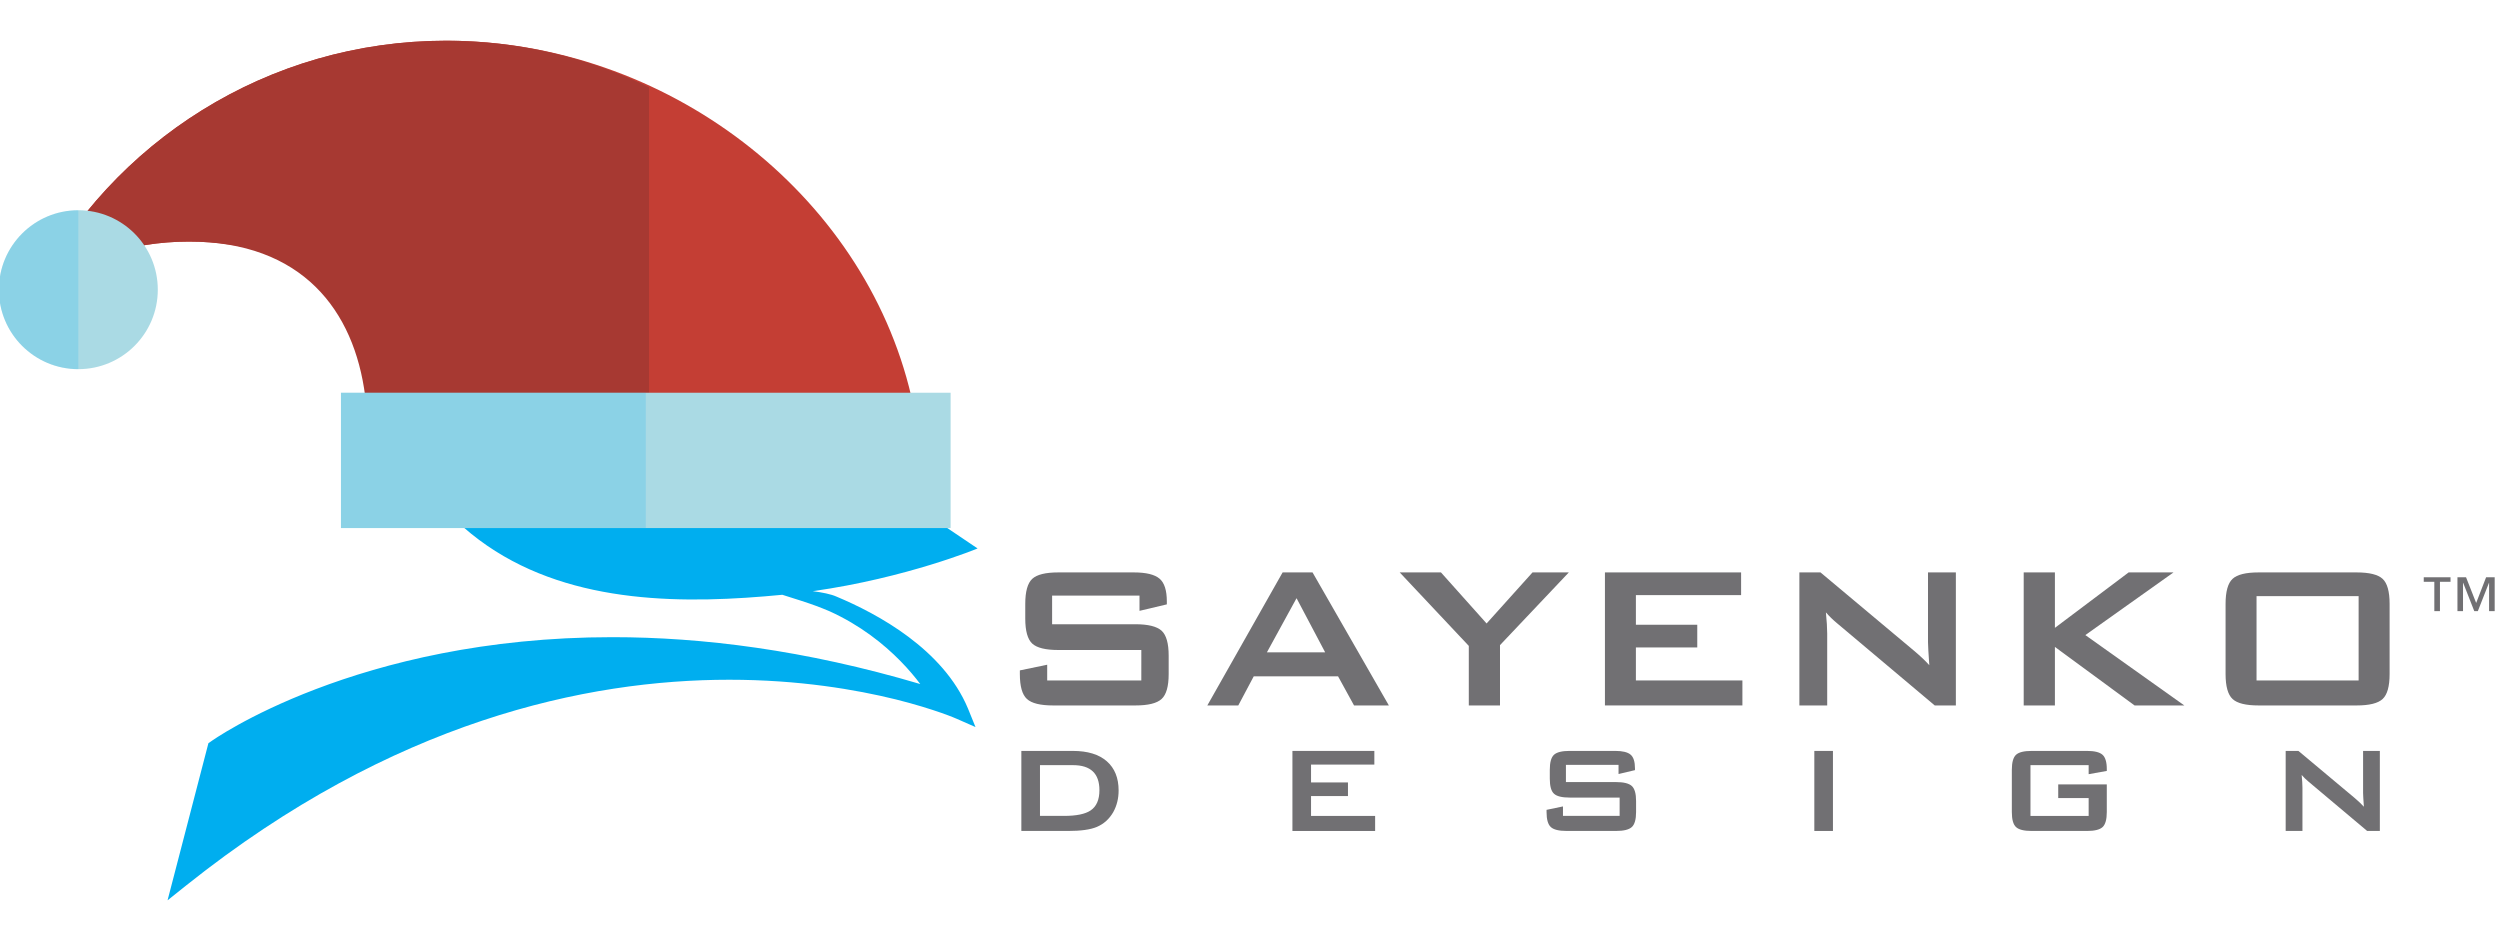 <?xml version="1.0" encoding="UTF-8"?> <!-- Generator: Adobe Illustrator 14.0.0, SVG Export Plug-In . SVG Version: 6.00 Build 43363) --> <svg xmlns="http://www.w3.org/2000/svg" xmlns:xlink="http://www.w3.org/1999/xlink" id="Layer_1" x="0px" y="0px" width="200px" height="75px" viewBox="0 0 200 75" xml:space="preserve"> <g> <g> <path fill="#717073" d="M195.196,46.542v2.349h-0.45v-2.349H193.9v-0.36h2.142v0.36H195.196z M199.127,48.891v-2.262h-0.011 l-0.889,2.262h-0.285l-0.887-2.262h-0.014v2.262h-0.445v-2.709h0.688l0.809,2.056l0.795-2.056h0.687v2.709H199.127z"></path> </g> <g> <path fill-rule="evenodd" clip-rule="evenodd" fill="#00AEEF" d="M66.924,47.731c-0.438-0.2-1.173-0.344-1.901-0.437 c7.526-1.065,13.183-3.417,13.183-3.417L69.1,37.737C29.584,56.436,27.818,10.376,27.818,10.376 c-1.351,37.64,19.477,38.678,34.769,37.207c0.884,0.277,2.105,0.663,2.696,0.887c0.328,0.121,0.691,0.266,1.083,0.432 c2.469,1.12,4.333,2.622,5.663,3.976c0.664,0.676,1.193,1.313,1.592,1.846c-9.217-2.732-17.466-3.75-24.629-3.75 c-20.481,0-32.058,8.296-32.127,8.35l-0.192,0.131l-3.269,12.572l1.525-1.218c16.532-13.184,32.059-16.425,43.408-16.429 c5.587,0,10.156,0.792,13.326,1.573c1.584,0.395,2.817,0.79,3.655,1.082c0.833,0.294,1.25,0.483,1.25,0.483l1.472,0.648 l-0.605-1.49C75.462,51.951,70.233,49.115,66.924,47.731z"></path> <g> <path fill="#717073" d="M81.708,66.477v-6.403h4.121c1.183,0,2.089,0.277,2.718,0.831s0.942,1.331,0.942,2.333 c0,0.638-0.142,1.218-0.432,1.738c-0.316,0.546-0.753,0.941-1.316,1.18c-0.516,0.216-1.279,0.321-2.296,0.321H81.708z M83.198,65.272h1.925c0.983,0,1.691-0.144,2.122-0.434c0.472-0.315,0.709-0.856,0.709-1.624c0-1.334-0.703-2.002-2.111-2.002 h-2.645V65.272z"></path> <path fill="#717073" d="M103.394,66.477v-6.403h6.554v1.093h-5.065v1.428h2.954v1.09h-2.954v1.589h5.127v1.204H103.394z"></path> <path fill="#717073" d="M129.483,61.19h-4.209v1.376h4.005c0.615,0,1.035,0.105,1.263,0.312c0.229,0.207,0.344,0.608,0.344,1.202 v0.883c0,0.594-0.114,0.995-0.342,1.201c-0.228,0.21-0.647,0.312-1.26,0.312h-3.96c-0.612,0-1.033-0.102-1.259-0.312 c-0.227-0.206-0.341-0.607-0.341-1.201v-0.175l1.313-0.274v0.758h4.533v-1.466h-3.996c-0.614,0-1.032-0.101-1.256-0.31 c-0.226-0.206-0.335-0.605-0.335-1.202v-0.71c0-0.592,0.109-0.993,0.335-1.202c0.224-0.207,0.642-0.31,1.256-0.31h3.634 c0.588,0,1,0.099,1.235,0.297c0.237,0.196,0.354,0.569,0.354,1.105v0.137l-1.314,0.311V61.19z"></path> <path fill="#717073" d="M145.146,66.477v-6.403h1.49v6.403H145.146z"></path> <path fill="#717073" d="M167.092,61.213h-4.654v4.06h4.654v-1.428h-2.434v-1.091h3.886v2.21c0,0.594-0.114,0.995-0.336,1.201 c-0.223,0.21-0.642,0.312-1.252,0.312h-4.42c-0.614,0-1.03-0.102-1.254-0.312c-0.224-0.206-0.335-0.607-0.335-1.201v-3.379 c0-0.592,0.111-0.993,0.335-1.202c0.224-0.207,0.64-0.31,1.254-0.31h4.42c0.596,0,1.008,0.101,1.24,0.303 c0.231,0.204,0.348,0.586,0.348,1.149v0.149l-1.452,0.26V61.213z"></path> <path fill="#717073" d="M182.854,66.477v-6.403h1.02l4.506,3.771c0.321,0.275,0.565,0.505,0.731,0.695 c-0.042-0.594-0.064-0.964-0.064-1.103v-3.364h1.341v6.403h-1.017l-4.705-3.958c-0.2-0.166-0.375-0.339-0.533-0.521 c0.041,0.414,0.063,0.751,0.063,1.018v3.462H182.854z"></path> </g> </g> <g> <path fill="#717073" d="M91.162,47.649h-6.993v2.29h6.657c1.02,0,1.718,0.173,2.099,0.515c0.379,0.346,0.569,1.012,0.569,2.001 v1.467c0,0.989-0.19,1.655-0.568,1.998c-0.378,0.346-1.077,0.516-2.094,0.516h-6.581c-1.019,0-1.716-0.17-2.094-0.516 c-0.379-0.343-0.568-1.009-0.568-1.998v-0.29l2.187-0.454v1.259h7.53V52h-6.643c-1.019,0-1.712-0.172-2.084-0.513 c-0.371-0.345-0.558-1.013-0.558-2.003V48.31c0-0.989,0.187-1.658,0.558-2.002c0.372-0.344,1.065-0.515,2.084-0.515h6.044 c0.976,0,1.661,0.165,2.052,0.496c0.393,0.328,0.588,0.94,0.588,1.835v0.225l-2.187,0.519V47.649z"></path> <path fill="#717073" d="M96.586,56.436l6.023-10.643h2.394l6.106,10.643h-2.786l-1.278-2.329h-6.746l-1.237,2.329H96.586z M101.352,52.188h4.662l-2.29-4.333L101.352,52.188z"></path> <path fill="#717073" d="M117.504,56.436v-4.764l-5.528-5.879h3.301l3.651,4.085l3.673-4.085h2.905L120,51.61v4.825H117.504z"></path> <path fill="#717073" d="M128.395,56.436V45.793h10.893v1.816h-8.417v2.371h4.91v1.816h-4.91v2.64h8.521v1.999H128.395z"></path> <path fill="#717073" d="M143.95,56.436V45.793h1.69l7.488,6.271c0.535,0.451,0.94,0.84,1.216,1.152 c-0.069-0.989-0.104-1.601-0.104-1.834v-5.59h2.229v10.643h-1.691l-7.818-6.579c-0.329-0.274-0.627-0.562-0.888-0.866 c0.068,0.688,0.104,1.25,0.104,1.689v5.756H143.95z"></path> <path fill="#717073" d="M161.896,56.436V45.793h2.497v4.435l5.898-4.435h3.589l-7.053,5.013l7.919,5.63h-3.98l-6.373-4.682v4.682 H161.896z"></path> <path fill="#717073" d="M178.046,48.31c0-0.989,0.188-1.658,0.559-2.002s1.064-0.515,2.082-0.515h7.841 c1.016,0,1.711,0.171,2.082,0.515c0.372,0.344,0.559,1.013,0.559,2.002v5.612c0,0.989-0.187,1.655-0.559,1.998 c-0.371,0.346-1.066,0.516-2.082,0.516h-7.841c-1.018,0-1.711-0.17-2.082-0.516c-0.371-0.343-0.559-1.009-0.559-1.998V48.31z M180.523,54.437h8.167V47.69h-8.167V54.437z"></path> </g> </g> <g> <g> <defs> <path id="SVGID_1_" d="M15.116,19.326c-4.745,0-9.101,1.513-12.303,3.936C8.942,11.384,21.37,3.257,35.704,3.257 c17.523,0,33.39,12.14,37.195,28.433H32.705C31.827,24.831,24.178,19.326,15.116,19.326"></path> </defs> <clipPath id="SVGID_2_"> <use xlink:href="#SVGID_1_" overflow="visible"></use> </clipPath> <rect x="1.619" y="2.333" clip-path="url(#SVGID_2_)" fill="#C43E34" width="71.28" height="30.282"></rect> </g> <g> <defs> <path id="SVGID_3_" d="M35.704,3.257c5.819,0,11.322,1.34,16.219,3.725V31.69H29.215c-0.878-6.859-5.038-12.364-14.1-12.364 c-4.745,0-9.102,1.513-12.303,3.936C8.942,11.383,21.37,3.257,35.704,3.257"></path> </defs> <clipPath id="SVGID_4_"> <use xlink:href="#SVGID_3_" overflow="visible"></use> </clipPath> <rect x="1.619" y="2.333" clip-path="url(#SVGID_4_)" fill="#A73932" width="51.499" height="30.282"></rect> </g> <g> <defs> <rect id="SVGID_5_" x="27.276" y="31.417" width="48.773" height="10.831"></rect> </defs> <clipPath id="SVGID_6_"> <use xlink:href="#SVGID_5_" overflow="visible"></use> </clipPath> <rect x="25.95" y="30.491" clip-path="url(#SVGID_6_)" fill="#AADAE4" width="51.426" height="12.681"></rect> </g> <g> <defs> <rect id="SVGID_7_" x="27.276" y="31.417" width="24.387" height="10.831"></rect> </defs> <clipPath id="SVGID_8_"> <use xlink:href="#SVGID_7_" overflow="visible"></use> </clipPath> <rect x="25.95" y="30.491" opacity="0.18" clip-path="url(#SVGID_8_)" fill="#00AEEF" width="27.04" height="12.681"></rect> </g> <g> <defs> <path id="SVGID_9_" d="M6.267,16.819c-3.512,0-6.357,2.846-6.357,6.356c0,3.512,2.846,6.358,6.357,6.358 c3.511,0,6.357-2.846,6.357-6.358C12.624,19.665,9.778,16.819,6.267,16.819"></path> </defs> <clipPath id="SVGID_10_"> <use xlink:href="#SVGID_9_" overflow="visible"></use> </clipPath> <rect x="-1.015" y="15.895" clip-path="url(#SVGID_10_)" fill="#AADAE4" width="14.563" height="14.564"></rect> </g> <g> <defs> <path id="SVGID_11_" d="M6.266,16.819v12.715c-3.511,0-6.357-2.847-6.357-6.357C-0.091,19.666,2.755,16.819,6.266,16.819"></path> </defs> <clipPath id="SVGID_12_"> <use xlink:href="#SVGID_11_" overflow="visible"></use> </clipPath> <rect x="-1.016" y="15.895" opacity="0.18" clip-path="url(#SVGID_12_)" fill="#00AEEF" width="8.206" height="14.563"></rect> </g> </g> </svg> 